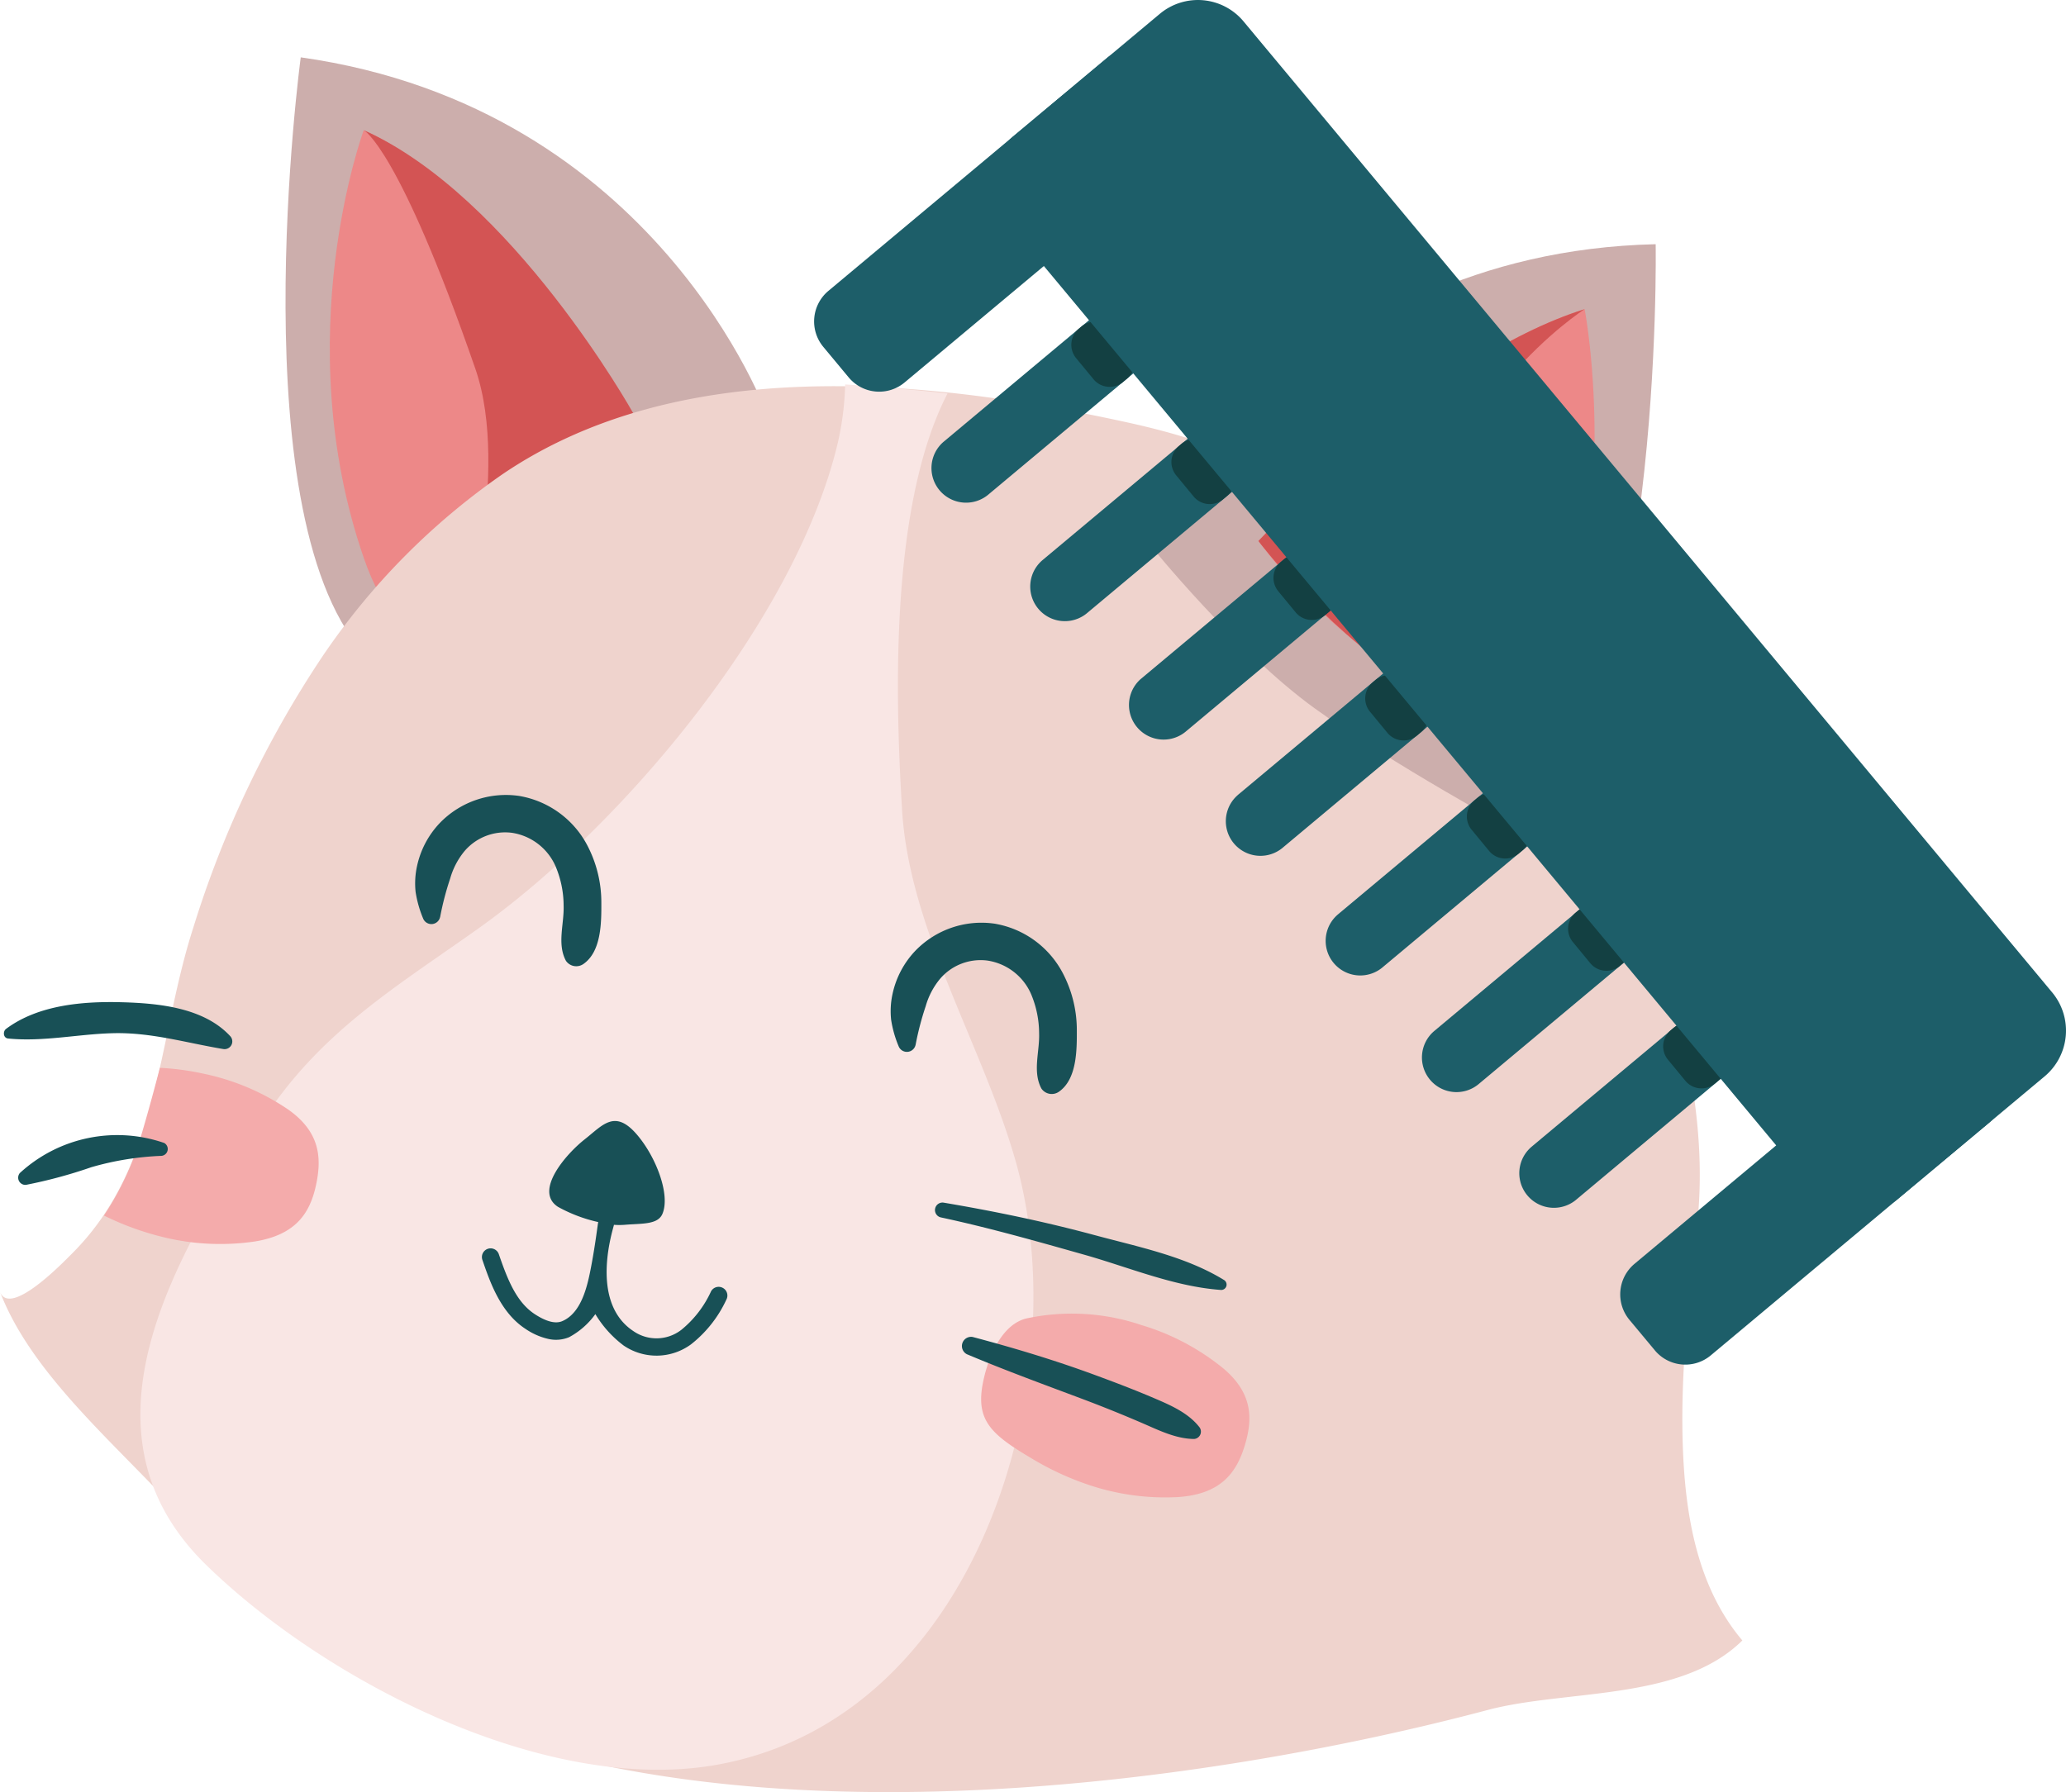 <svg xmlns="http://www.w3.org/2000/svg" width="221.5" height="192.185" viewBox="0 0 221.5 192.185"><defs><style>.a{fill:#ccaeac;}.a,.b,.c,.d,.e,.f,.g,.h,.i{fill-rule:evenodd;}.b{fill:#ed8888;}.c{fill:#d35454;}.d{fill:#efd3cd;}.e{fill:#f9e6e4;}.f{fill:#185056;}.g{fill:#f4abab;}.h{fill:#1d5e69;}.i{fill:#134042;}</style></defs><g transform="translate(0 -0.578)"><path class="a" d="M65.469,41.768S53.684,8.758,15.436,3.351c0,0-6.765,50.2,7.249,64.424Z" transform="translate(16.807 3.376)"/><path class="b" d="M43.147,36.561S35.5,13.977,19.583,6.873c0,0-8.2,22.174.019,45.912S43.147,36.561,43.147,36.561" transform="translate(19.413 7.664)"/><path class="c" d="M46.471,37.214S33.506,13.977,17.585,6.873c0,0,3.741,1.834,11.962,25.572,3.982,11.5-2.31,28.389,2.457,21.774,5.072-7.038,14.467-17,14.467-17" transform="translate(21.411 7.664)"/><path class="d" d="M46.165,161.434c34.03,14.73,83.572,7.688,113.327-.217,8.405-2.232,20.676-.913,27.3-7.45l.009-.008c-4.578-5.413-5.977-12.609-6.331-19.6-.422-8.352.547-16.661,1.475-24.946,1.873-16.746-5.611-35.059-12.586-49.483-1.094-2.265-8.686-16.627-23.51-25.373-10.524-6.21-13.543-8.741-25.43-11.318-21.239-4.6-47.57-7.254-66.578,5.676a74.443,74.443,0,0,0-19.261,19.5A111.766,111.766,0,0,0,20.74,77.267c-3.924,12.145-3.534,25.55-13.018,35-.817.815-6.651,6.907-7.722,4.1,3.9,10.2,15.244,18.515,21.929,27.014,6.329,8.046,14.669,13.908,24.236,18.05" transform="translate(0 22.741)"/><path class="e" d="M100.7,102.733C97.256,90.347,89.22,77.739,88.448,64.8c-.625-10.481-1.563-32.214,4.876-44.668-3.721-.413-7.393-.729-10.979-.963a31,31,0,0,1-.962,6.975c-4.759,18.7-22.961,40.421-38.4,51.394C34.108,83.85,25.923,88.66,19.724,98.381c-8.951,14.039-20.71,32.947-5.86,47.408,12.877,12.541,36.513,24.674,54.759,21.4,28.156-5.06,38.48-41.429,32.078-64.452" transform="translate(8.265 22.637)"/><path class="f" d="M49.129,72.688a.932.932,0,0,0-1.267.362,11.444,11.444,0,0,1-3.19,4.135,4.351,4.351,0,0,1-5.146.128c-4.859-3.218-2.047-11.253-2.077-11.393a7.7,7.7,0,0,0,1.142,0c1.81-.157,3.553.012,4.056-1.171.873-2.04-.673-6.121-2.757-8.533-2.36-2.731-3.655-.969-5.57.533-1.951,1.53-5.494,5.533-2.875,7.24a16.07,16.07,0,0,0,4.324,1.637c-.049.078-.268,2.179-.77,4.807-.379,1.978-1,4.925-3.089,5.816-.72.308-1.7.06-2.926-.735-1.977-1.286-2.921-3.67-3.868-6.423a.933.933,0,1,0-1.763.61c.819,2.378,1.94,5.637,4.615,7.379a7.1,7.1,0,0,0,2.507,1.09,3.663,3.663,0,0,0,2.169-.2,8.3,8.3,0,0,0,2.814-2.473A11.777,11.777,0,0,0,38.5,78.872a6.256,6.256,0,0,0,7.211-.133,13.054,13.054,0,0,0,3.785-4.781.933.933,0,0,0-.363-1.269" transform="translate(28.372 66.007)"/><path class="f" d="M45.834,60.327c5.169,1.108,10.312,2.57,15.4,4.008,4.769,1.349,9.6,3.4,14.57,3.766a.577.577,0,0,0,.359-1.078c-4.133-2.535-9.2-3.543-13.831-4.793-5.366-1.447-10.723-2.559-16.2-3.486a.806.806,0,0,0-.3,1.583" transform="translate(55.04 70.806)"/><path class="f" d="M45.733,58.3a30.98,30.98,0,0,1,1.083-4.147,8.013,8.013,0,0,1,1.54-2.933,5.715,5.715,0,0,1,5.085-1.955,6.1,6.1,0,0,1,4.669,3.585,10.887,10.887,0,0,1,.864,4.215c.068,1.969-.725,4.106.246,5.922a1.34,1.34,0,0,0,1.863.353c1.949-1.339,1.942-4.479,1.935-6.609a13.12,13.12,0,0,0-1.341-5.793,10.161,10.161,0,0,0-7.486-5.633,9.86,9.86,0,0,0-8.483,2.906,9.638,9.638,0,0,0-2.446,4.621,8.638,8.638,0,0,0-.154,2.776,12.04,12.04,0,0,0,.8,2.833.953.953,0,0,0,1.823-.141" transform="translate(52.431 54.325)"/><path class="f" d="M22.746,52.122a31.017,31.017,0,0,1,1.081-4.147,8.051,8.051,0,0,1,1.54-2.933,5.725,5.725,0,0,1,5.087-1.955,6.1,6.1,0,0,1,4.668,3.586,10.882,10.882,0,0,1,.864,4.215c.069,1.969-.724,4.106.247,5.922a1.34,1.34,0,0,0,1.862.353c1.949-1.339,1.944-4.479,1.935-6.609a13.146,13.146,0,0,0-1.34-5.794A10.167,10.167,0,0,0,31.2,39.129a9.855,9.855,0,0,0-8.482,2.9,9.645,9.645,0,0,0-2.447,4.622,8.639,8.639,0,0,0-.154,2.776,12.181,12.181,0,0,0,.8,2.833.954.954,0,0,0,1.825-.142" transform="translate(24.441 46.802)"/><path class="g" d="M47.573,71.81c-.656,3.8,1.013,5.3,5.163,7.763a30.808,30.808,0,0,0,6.548,3.011,25.685,25.685,0,0,0,9.288,1.2c4.482-.313,6.19-2.514,7.1-5.445.866-2.8.969-5.594-2.233-8.317a25.31,25.31,0,0,0-8.807-4.677,23.229,23.229,0,0,0-12.408-.7c-2.906.768-4.256,4.893-4.65,7.166" transform="translate(57.756 77.337)"/><path class="f" d="M47.039,67.1c4.115,1.735,8.279,3.255,12.461,4.826q3.2,1.205,6.345,2.562c1.764.761,3.618,1.694,5.571,1.7A.792.792,0,0,0,72,74.963c-1.185-1.554-3.1-2.386-4.855-3.136-2.1-.9-4.233-1.71-6.376-2.5-4.327-1.594-8.668-2.9-13.117-4.079a.988.988,0,0,0-.615,1.851" transform="translate(56.622 78.704)"/><path class="g" d="M8.595,60.836a31.586,31.586,0,0,1-3.568,7.222,30.7,30.7,0,0,0,6.789,2.417,25.69,25.69,0,0,0,9.356.368c4.437-.711,5.944-3.053,6.589-6.054.615-2.86.469-5.658-2.961-8.086a25.291,25.291,0,0,0-9.185-3.876,28.319,28.319,0,0,0-4.593-.61s-1.426,5.5-2.427,8.619" transform="translate(6.12 62.875)"/><path class="f" d="M24.407,52.642c-2.826-3.01-7.63-3.476-11.525-3.586-4.19-.118-9,.273-12.458,2.853-.366.273-.313.983.217,1.036,3.76.375,7.5-.479,11.26-.57,4.11-.1,7.819,1.035,11.814,1.7a.83.83,0,0,0,.692-1.431" transform="translate(0.23 59.003)"/><path class="f" d="M16.525,56.312A15.431,15.431,0,0,0,1.069,59.541a.775.775,0,0,0,.643,1.272,51.533,51.533,0,0,0,7.007-1.891A31.357,31.357,0,0,1,16.262,57.7a.739.739,0,0,0,.263-1.391" transform="translate(1.061 66.831)"/><path class="a" d="M55.619,44.688s15.552-31.405,54.168-32.3c0,0,.869,50.644-14.71,63.134,0,0-13.7-7.47-21.865-13.373C64.8,56.06,55.619,44.688,55.619,44.688" transform="translate(67.721 14.378)"/><path class="b" d="M95.814,15.529c-16.64,5.193-34.974,24.864-34.974,24.864A62.126,62.126,0,0,0,73.464,52.945,109.641,109.641,0,0,0,89.724,63.1c10.932-22.614,6.09-47.574,6.09-47.574" transform="translate(74.077 18.204)"/><path class="c" d="M95.814,15.529c-16.64,5.193-34.974,24.864-34.974,24.864s6.771,8.941,15.511,14.654c0,0,1.4-3.341,2.044-10.643,1.65-18.822,17.42-28.875,17.42-28.875" transform="translate(74.077 18.204)"/><g transform="translate(87.28 5.816)"><path class="h" d="M79.862,75.947l29.859-24.966a4.251,4.251,0,0,1,6,.543l2.723,3.269a4.268,4.268,0,0,1-.542,6L88.039,85.763a4.252,4.252,0,0,1-6-.542l-2.723-3.27a4.269,4.269,0,0,1,.542-6" transform="translate(8.097 54.348)"/><path class="h" d="M46.34,36.52l30.7-25.672a3.711,3.711,0,0,1,4.751,5.7l-30.7,25.672a3.711,3.711,0,0,1-4.751-5.7" transform="translate(-32.479 5.638)"/><path class="h" d="M40.888,28.9,70.748,3.932a4.249,4.249,0,0,1,5.995.542l2.723,3.27a4.268,4.268,0,0,1-.542,6L49.066,38.714a4.253,4.253,0,0,1-6-.542L40.346,34.9a4.269,4.269,0,0,1,.542-6" transform="translate(-39.358 -2.94)"/><path class="h" d="M51.115,42.248l30.7-25.67a3.711,3.711,0,0,1,4.751,5.7L55.866,47.95a3.711,3.711,0,0,1-4.751-5.7" transform="translate(-26.665 12.614)"/><path class="h" d="M55.889,47.977l30.7-25.672a3.711,3.711,0,0,1,4.751,5.7l-30.7,25.67a3.711,3.711,0,0,1-4.751-5.7" transform="translate(-20.852 19.589)"/><path class="h" d="M60.571,53.594l30.7-25.67a3.711,3.711,0,0,1,4.751,5.7L65.322,59.3a3.711,3.711,0,0,1-4.751-5.7" transform="translate(-15.151 26.429)"/><path class="h" d="M65.395,59.383,96.1,33.711a3.711,3.711,0,0,1,4.751,5.7l-30.7,25.672a3.711,3.711,0,0,1-4.751-5.7" transform="translate(-9.277 33.476)"/><path class="h" d="M70.077,65l30.7-25.672a3.711,3.711,0,0,1,4.751,5.7L74.828,70.7a3.7,3.7,0,0,1-5.221-.471h0A3.716,3.716,0,0,1,70.077,65" transform="translate(-3.576 40.316)"/><path class="h" d="M74.759,70.617l30.7-25.67a3.711,3.711,0,0,1,4.751,5.7L79.51,76.32a3.711,3.711,0,0,1-4.751-5.7" transform="translate(2.124 47.156)"/></g><path class="i" d="M52.307,20.047l1.869,2.267a2.237,2.237,0,0,0,3.162.293l.442-.37a2.247,2.247,0,0,0,.192-3.265l-2.019-2.14a2.239,2.239,0,0,0-3.063-.181l-.291.244a2.247,2.247,0,0,0-.292,3.152" transform="translate(63.064 18.936)"/><path class="i" d="M57.147,25.716l1.868,2.267a2.238,2.238,0,0,0,3.163.293l.441-.37a2.247,2.247,0,0,0,.193-3.265L60.792,22.5a2.239,2.239,0,0,0-3.063-.181l-.29.244a2.245,2.245,0,0,0-.292,3.152" transform="translate(68.956 25.839)"/><path class="i" d="M62.081,31.32l1.868,2.265a2.239,2.239,0,0,0,3.163.294l.442-.371a2.246,2.246,0,0,0,.192-3.264L65.726,28.1a2.237,2.237,0,0,0-3.062-.181l-.291.244a2.246,2.246,0,0,0-.292,3.152" transform="translate(74.964 32.662)"/><path class="i" d="M66.517,37.147l1.869,2.267a2.237,2.237,0,0,0,3.162.293l.442-.37a2.247,2.247,0,0,0,.193-3.265l-2.021-2.14a2.239,2.239,0,0,0-3.064-.181l-.291.244a2.248,2.248,0,0,0-.292,3.152" transform="translate(80.366 39.756)"/><path class="i" d="M71.433,42.857,73.3,45.123a2.24,2.24,0,0,0,3.163.294l.442-.371a2.248,2.248,0,0,0,.192-3.265l-2.021-2.138a2.237,2.237,0,0,0-3.062-.181l-.291.244a2.245,2.245,0,0,0-.292,3.152" transform="translate(86.35 46.709)"/><path class="i" d="M76.324,48.285l1.869,2.267a2.237,2.237,0,0,0,3.162.293l.442-.37a2.247,2.247,0,0,0,.192-3.265l-2.019-2.14a2.239,2.239,0,0,0-3.063-.181l-.291.244a2.247,2.247,0,0,0-.292,3.152" transform="translate(92.307 53.318)"/><path class="i" d="M80.92,53.972l1.869,2.267a2.237,2.237,0,0,0,3.162.293l.442-.37a2.246,2.246,0,0,0,.192-3.265l-2.019-2.138a2.239,2.239,0,0,0-3.063-.182l-.291.245a2.246,2.246,0,0,0-.292,3.151" transform="translate(97.904 60.243)"/><path class="h" d="M26.969,2.438,113.69,106.6a6.4,6.4,0,0,1-.808,8.968L97.144,128.723a6.369,6.369,0,0,1-8.957-.81L1.467,23.753a6.394,6.394,0,0,1,.808-8.967L18.015,1.627a6.366,6.366,0,0,1,8.955.811" transform="translate(106.344 0.424)"/></g></svg>